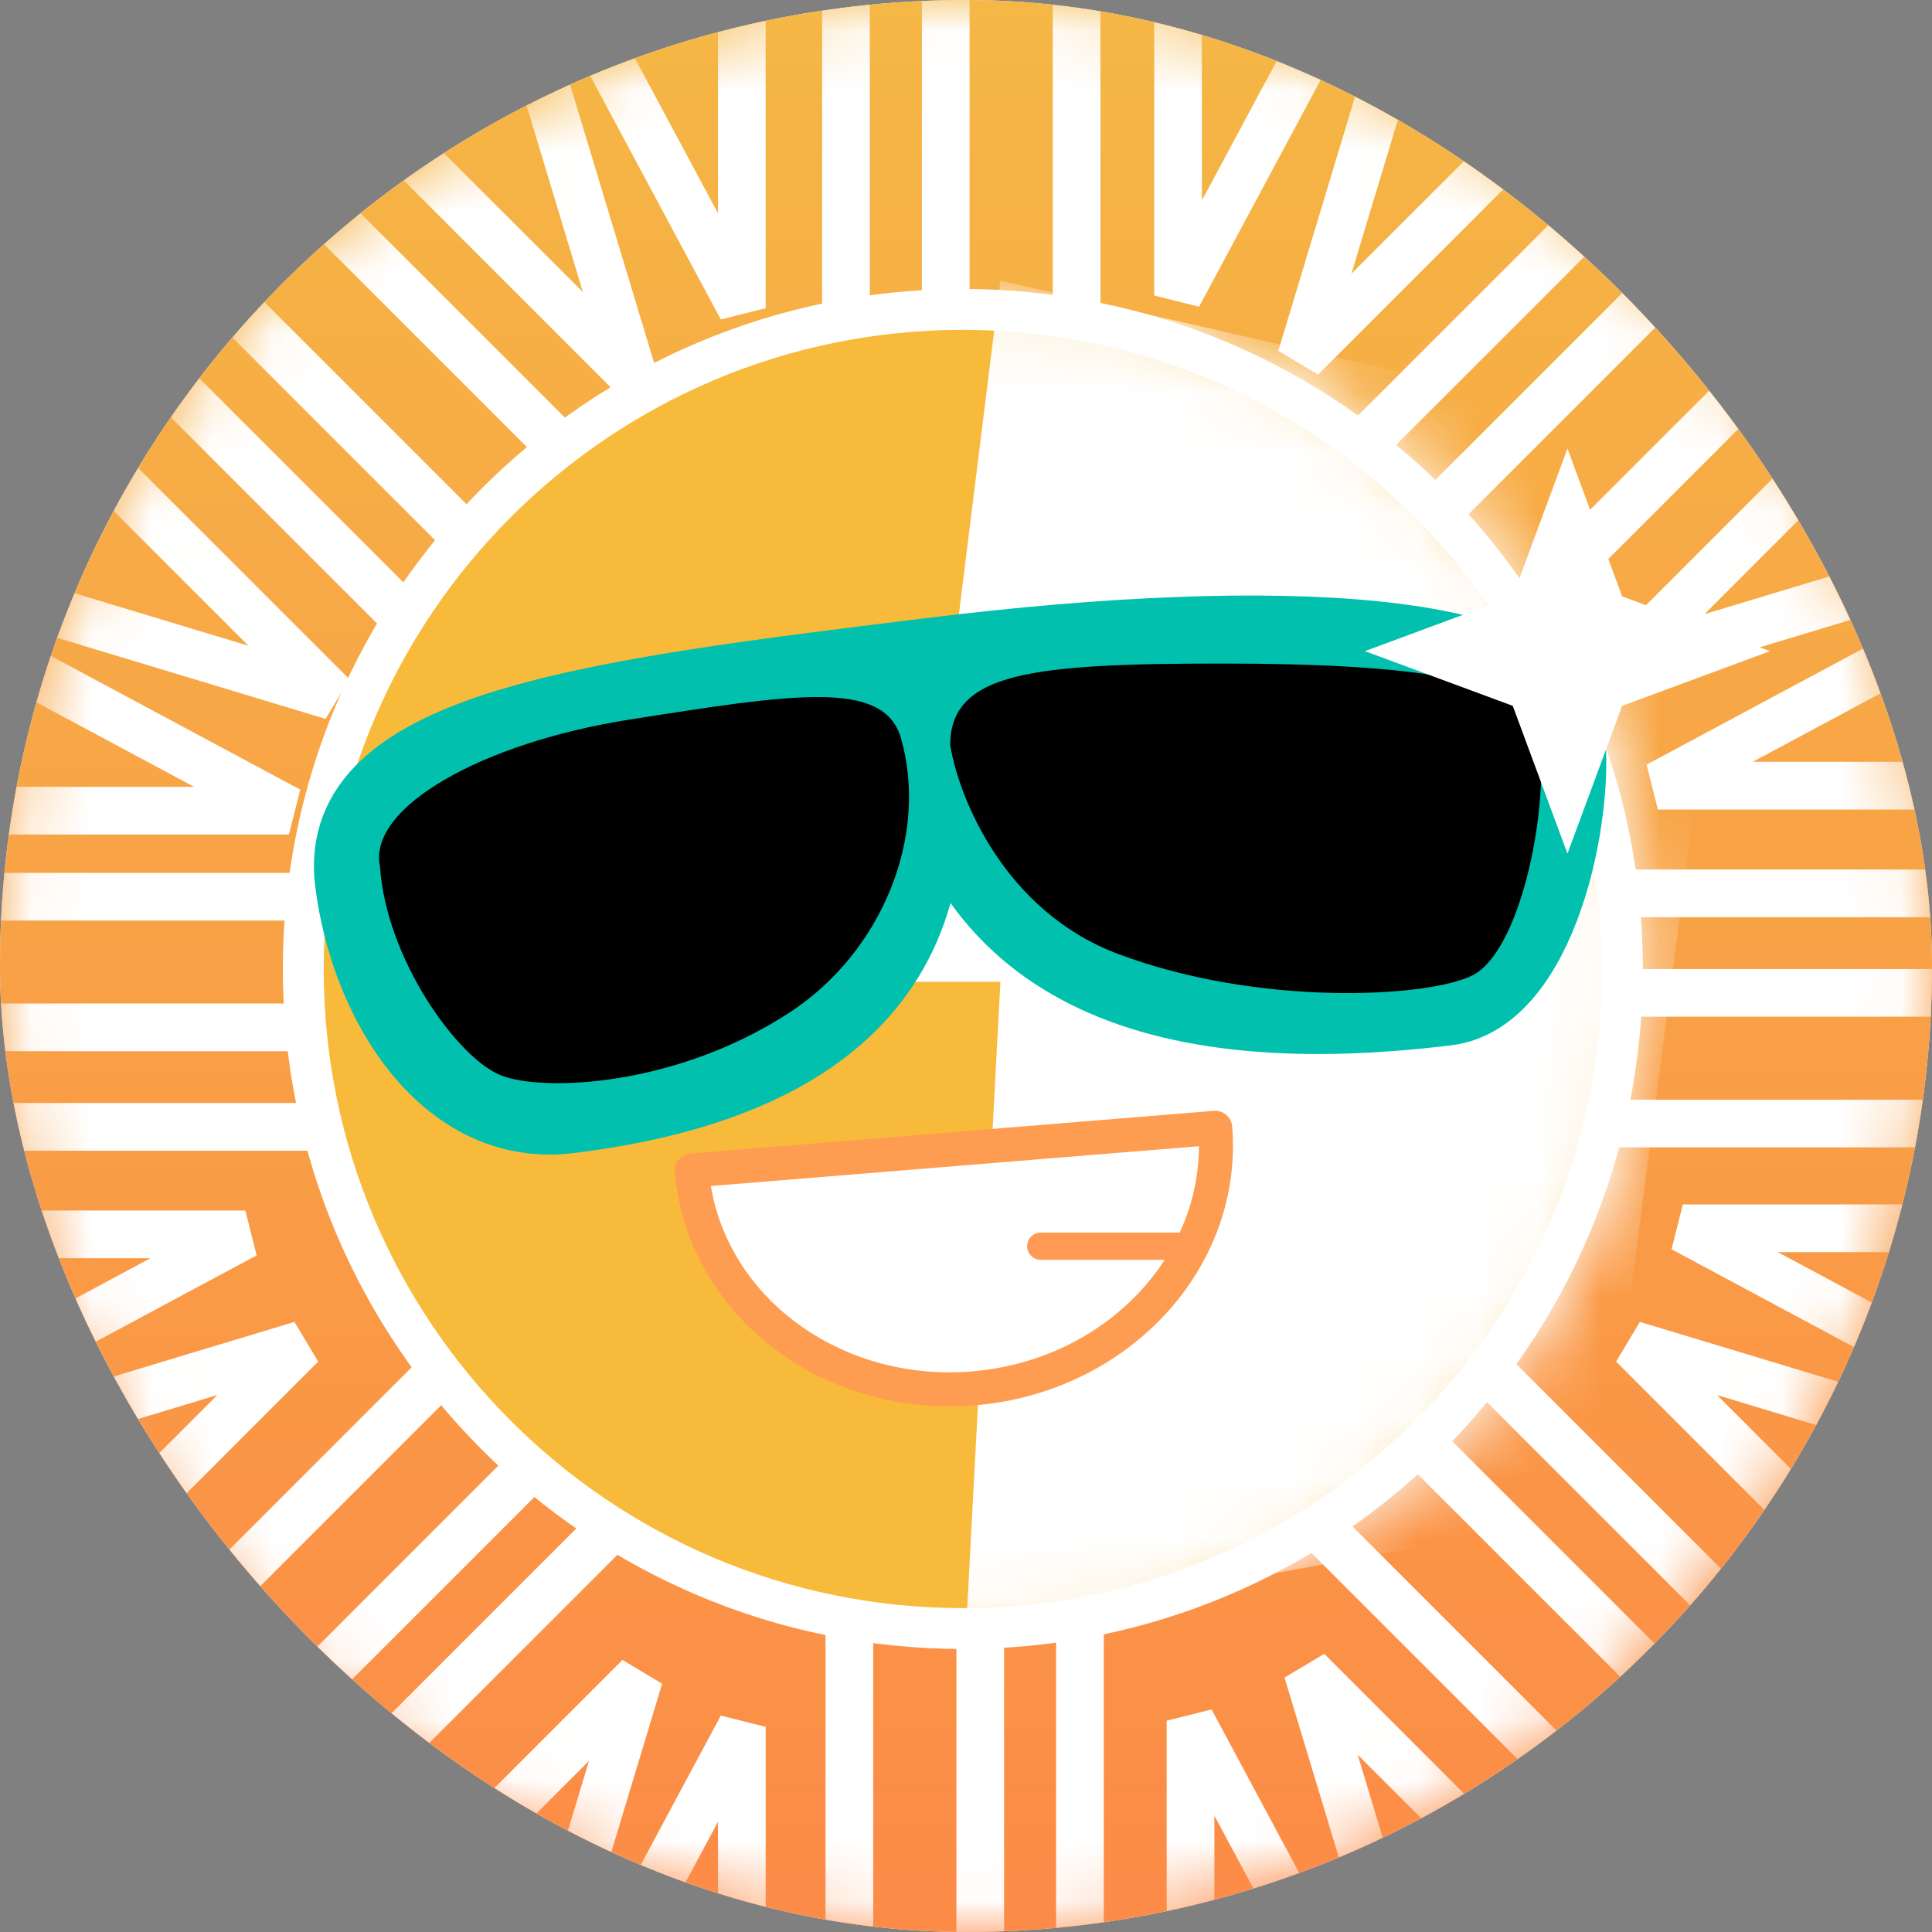 <svg width="32" height="32" viewBox="0 0 32 32" fill="none" xmlns="http://www.w3.org/2000/svg">
<rect x="0" y="0" width="32" height="32" fill="#808080" stroke="none"/>
<g clip-path="url(#clip0_3208_2)">
<rect width="32" height="32" rx="16" fill="white"/>
<path d="M16 32C24.837 32 32 24.837 32 16C32 7.163 24.837 0 16 0C7.163 0 0 7.163 0 16C0 24.837 7.163 32 16 32Z" fill="url(#paint0_linear_3208_2)"/>
<mask id="mask0_3208_2" style="mask-type:alpha" maskUnits="userSpaceOnUse" x="0" y="0" width="32" height="32">
<path d="M16 32C24.837 32 32 24.837 32 16C32 7.163 24.837 0 16 0C7.163 0 0 7.163 0 16C0 24.837 7.163 32 16 32Z" fill="white"/>
</mask>
<g mask="url(#mask0_3208_2)">
<path d="M15.664 -3.812V7.336" stroke="white" stroke-width="0.79"/>
<path d="M14.012 -3.812V7.336" stroke="white" stroke-width="0.79"/>
<path d="M17.832 -3.812V7.336" stroke="white" stroke-width="0.79"/>
<path d="M8.672 -1.637L12.287 5.105V-2.57" stroke="white" stroke-width="0.79"/>
<path d="M23.126 -1.848L19.512 4.894V-2.781" stroke="white" stroke-width="0.79"/>
<path d="M16.236 37.266V26.117" stroke="white" stroke-width="0.79"/>
<path d="M17.887 37.266V26.117" stroke="white" stroke-width="0.79"/>
<path d="M14.068 37.266V26.117" stroke="white" stroke-width="0.79"/>
<path d="M23.334 35.242L19.719 28.5V36.175" stroke="white" stroke-width="0.79"/>
<path d="M8.672 35.344L12.287 28.602V36.277" stroke="white" stroke-width="0.79"/>
<path d="M-4.592 17.016H6.557" stroke="white" stroke-width="0.79"/>
<path d="M-4.592 18.664H6.557" stroke="white" stroke-width="0.79"/>
<path d="M-4.592 14.852H6.557" stroke="white" stroke-width="0.79"/>
<path d="M-2.678 24.06L4.064 20.445H-3.611" stroke="white" stroke-width="0.79"/>
<path d="M-1.956 9.812L4.786 13.427H-2.889" stroke="white" stroke-width="0.79"/>
<path d="M36.492 16.445H25.344" stroke="white" stroke-width="0.79"/>
<path d="M36.492 14.797H25.344" stroke="white" stroke-width="0.79"/>
<path d="M36.492 18.609H25.344" stroke="white" stroke-width="0.79"/>
<path d="M34.201 9.398L27.459 13.013H35.134" stroke="white" stroke-width="0.79"/>
<path d="M34.615 23.959L27.873 20.344H35.548" stroke="white" stroke-width="0.79"/>
<path d="M1.627 31.461L9.51 23.578" stroke="white" stroke-width="0.79"/>
<path d="M2.795 32.625L10.678 24.742" stroke="white" stroke-width="0.79"/>
<path d="M0.094 29.93L7.977 22.047" stroke="white" stroke-width="0.79"/>
<path d="M8.378 35.097L10.589 27.773L5.162 33.201" stroke="white" stroke-width="0.79"/>
<path d="M-2.332 24.485L4.991 22.273L-0.436 27.701" stroke="white" stroke-width="0.79"/>
<path d="M30.274 2.008L22.391 9.891" stroke="white" stroke-width="0.79"/>
<path d="M29.106 0.828L21.223 8.711" stroke="white" stroke-width="0.79"/>
<path d="M31.807 3.531L23.924 11.414" stroke="white" stroke-width="0.79"/>
<path d="M23.762 -1.398L21.551 5.925L26.978 0.498" stroke="white" stroke-width="0.79"/>
<path d="M34.163 8.794L26.84 11.005L32.267 5.578" stroke="white" stroke-width="0.79"/>
<path d="M30.678 31.055L22.795 23.172" stroke="white" stroke-width="0.79"/>
<path d="M31.846 29.883L23.963 22" stroke="white" stroke-width="0.79"/>
<path d="M29.145 32.586L21.262 24.703" stroke="white" stroke-width="0.79"/>
<path d="M34.37 24.485L27.047 22.273L32.474 27.701" stroke="white" stroke-width="0.79"/>
<path d="M23.866 34.995L21.654 27.672L27.081 33.099" stroke="white" stroke-width="0.79"/>
<path d="M1.223 2.406L9.106 10.289" stroke="white" stroke-width="0.79"/>
<path d="M0.055 3.578L7.938 11.461" stroke="white" stroke-width="0.79"/>
<path d="M2.756 0.875L10.639 8.758" stroke="white" stroke-width="0.79"/>
<path d="M-1.816 9.317L5.507 11.529L0.08 6.102" stroke="white" stroke-width="0.79"/>
<path d="M8.276 -1.094L10.488 6.23L5.061 0.803" stroke="white" stroke-width="0.79"/>
</g>
<path d="M15.948 26.974C21.982 26.974 26.873 22.083 26.873 16.05C26.873 10.016 21.982 5.125 15.948 5.125C9.915 5.125 5.023 10.016 5.023 16.05C5.023 22.083 9.915 26.974 15.948 26.974Z" fill="#F8BA3A" stroke="white" stroke-width="0.677"/>
<mask id="mask1_3208_2" style="mask-type:alpha" maskUnits="userSpaceOnUse" x="4" y="4" width="24" height="24">
<path d="M16.053 26.982C22.087 26.982 26.978 22.091 26.978 16.057C26.978 10.024 22.087 5.133 16.053 5.133C10.02 5.133 5.129 10.024 5.129 16.057C5.129 22.091 10.02 26.982 16.053 26.982Z" fill="white" stroke="white" stroke-width="0.677"/>
</mask>
<g mask="url(#mask1_3208_2)">
<path fill-rule="evenodd" clip-rule="evenodd" d="M16.57 4.648L15.125 16.261H16.57L16.002 26.973L26.535 25.087L28.446 10.382L23.804 6.3L16.57 4.648Z" fill="white"/>
</g>
<path d="M5.836 14.599C6.085 16.624 7.402 18.731 9.427 18.483C16.298 17.639 15.332 13.224 15.24 11.794C15.737 15.844 18.813 17.33 23.966 16.697C25.5 16.509 26.128 13.512 25.958 12.129C25.746 10.4 21.169 10.147 15.464 10.848C9.759 11.548 5.526 12.068 5.836 14.599Z" fill="#01C1AE" stroke="#01C1AE" stroke-width="1.241" stroke-linecap="round" stroke-linejoin="round"/>
<path d="M16.117 22.996C18.511 22.801 20.306 20.868 20.128 18.68L11.459 19.387C11.637 21.576 13.723 23.192 16.117 22.996Z" fill="white" stroke="#FE9D51" stroke-width="0.564" stroke-linejoin="round"/>
<path d="M17.238 20.641H19.613" stroke="#FE9A54" stroke-width="0.451" stroke-linecap="round" stroke-linejoin="round"/>
<path d="M18.53 15.744C16.672 15.042 15.932 13.18 15.795 12.337C15.795 11.202 17.085 11.047 20.234 11.047C23.382 11.047 25.292 11.305 25.447 12.131C25.601 13.576 25.085 15.744 24.363 16.105C23.64 16.466 20.853 16.621 18.53 15.744Z" fill="black" stroke="black" stroke-width="0.113"/>
<path d="M13.065 16.711C14.556 15.729 15.33 13.834 14.866 12.234C14.601 11.322 13.149 11.546 10.427 11.976C8.001 12.358 6.143 13.421 6.35 14.35C6.453 15.872 7.627 17.48 8.311 17.756C8.995 18.033 11.201 17.94 13.065 16.711Z" fill="black" stroke="black" stroke-width="0.113"/>
<path d="M25.962 7.43L26.868 9.878L29.317 10.785L26.868 11.691L25.962 14.139L25.056 11.691L22.607 10.785L25.056 9.878L25.962 7.43Z" fill="white"/>
</g>
<defs>
<linearGradient id="paint0_linear_3208_2" x1="16" y1="0" x2="16" y2="32" gradientUnits="userSpaceOnUse">
<stop stop-color="#F5B745"/>
<stop offset="1" stop-color="#FC8B47"/>
</linearGradient>
<clipPath id="clip0_3208_2">
<rect width="32" height="32" rx="16" fill="white"/>
</clipPath>
</defs>
</svg>
